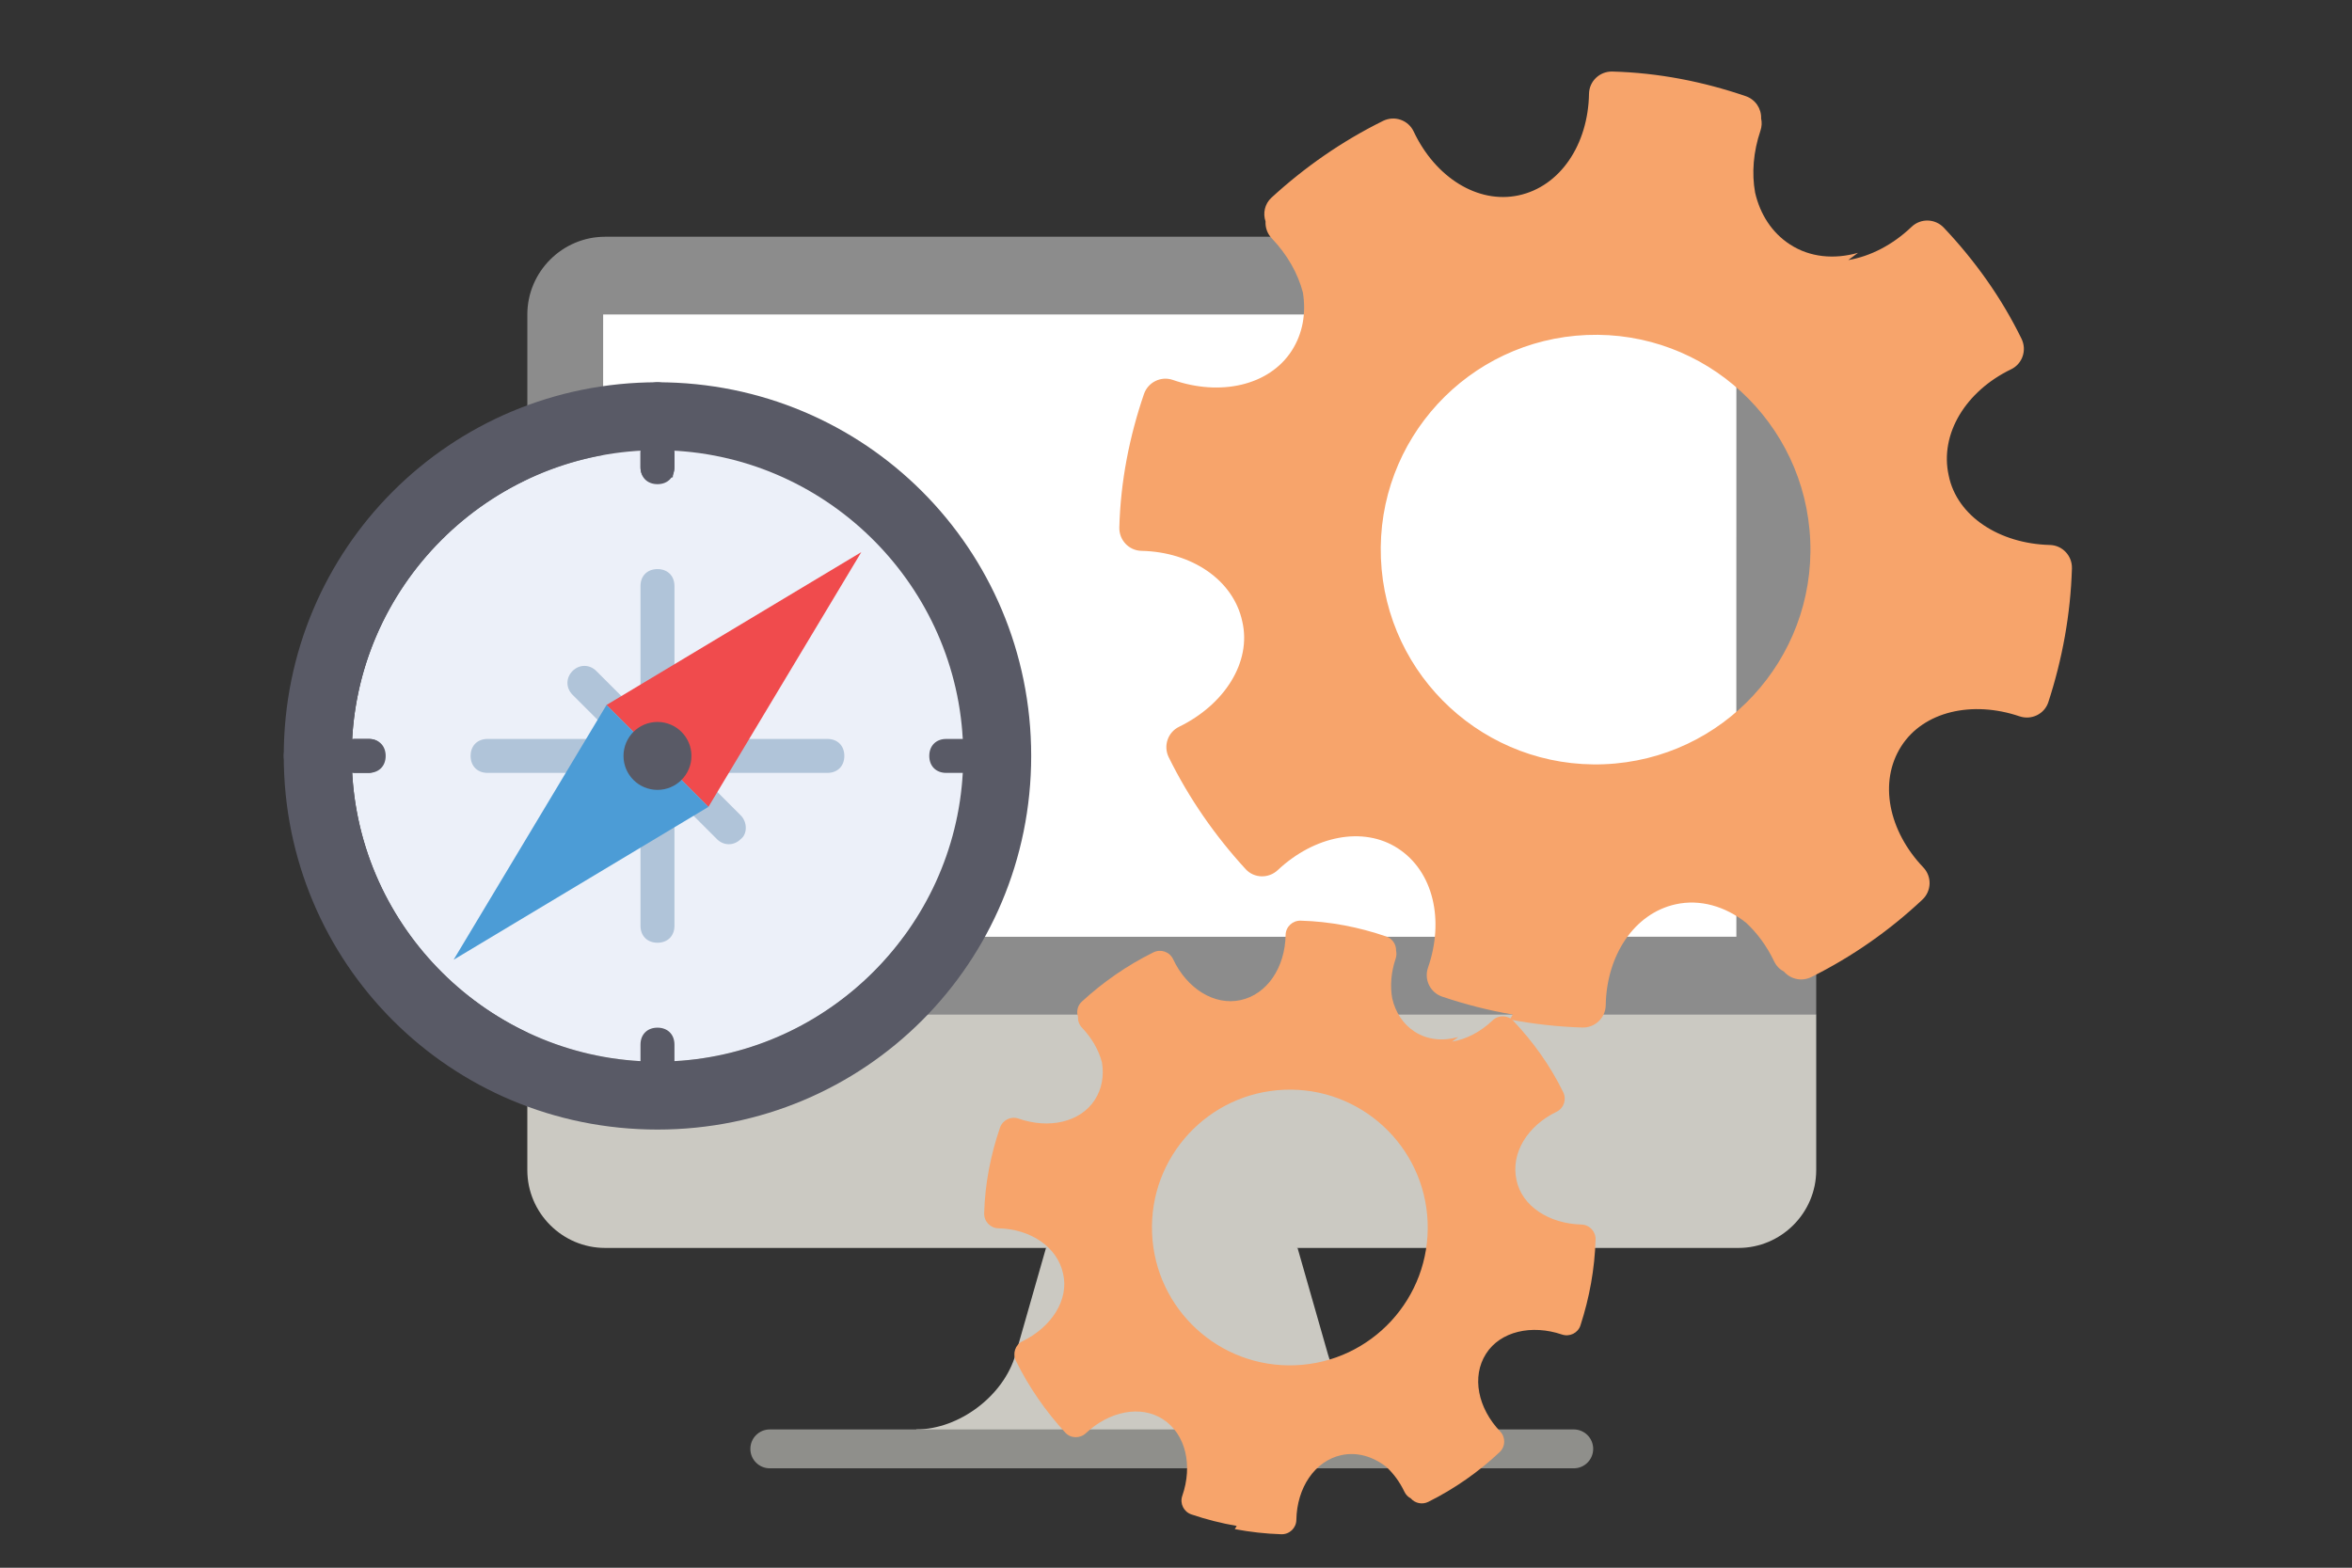 <?xml version="1.0" encoding="UTF-8"?>
<svg xmlns="http://www.w3.org/2000/svg" id="Ebene_1" version="1.1" viewBox="0 0 1799.955 1200">
  <rect x="0" y="0" width="1799.955" height="1200" fill="#333333" stroke="none"/>
  <g>
    <path d="M1092.228,1094.143c-32.746,0-66.902-25.761-75.892-57.257l-23.339-81.668-96.255-59.539-96.255,59.539-17.008,59.539-6.331,22.129c-8.99,31.496-43.146,57.257-75.892,57.257v14.885h346.319l-6.866-10.875,21.751,10.875,29.769-14.885h-0Z" style="fill: #cbc9c2;"></path>
    <path d="M1330.384,717.063v-178.617l-926.824,238.156v119.078c0,32.746,26.792,59.539,59.539,59.539h867.285c32.747,0,59.539-26.793,59.539-59.539v-119.078l-59.539-59.539h0Z" style="fill: #cbc9c2;"></path>
    <path d="M1330.384,181.212H463.099c-32.746,0-59.539,26.793-59.539,59.539v535.851h986.363V240.751c0-32.746-26.792-59.539-59.539-59.539,0,0,0,0,0,0ZM896.742,478.881l382.847-210.236,44.496,444.958-427.343-234.722h-0l0-0-0-0Z" style="fill: #8c8c8c;"></path>
    <path d="M1328.849,240.741l-867.264-.044c-.053.024-.098,476.356-.188,476.366,0,0,867.409-.04,867.43-.04.011,0-.068-476.274.021-476.282v-0s0,0,0,0Z" style="fill: #fff;"></path>
    <path d="M1204.36,1123.913h-615.236c-8.22,0-14.885-6.662-14.885-14.885s6.664-14.885,14.885-14.885h615.236c8.22,0,14.885,6.662,14.885,14.885s-6.664,14.885-14.885,14.885h-0Z" style="fill: #8f8f8b;"></path>
  </g>
  <g>
    <circle cx="503.155" cy="578.607" r="234.002" style="fill: #ecf0f9;"></circle>
    <path d="M282.153,591.606h-52.001c-7.799,0-13-5.199-13-13h0c0-7.8,5.201-13,13-13h52c7.8,0,13,5.201,13,13h0c.001,7.8-5.198,13-12.999,13h-0Z" style="fill: #595a66;"></path>
    <path d="M490.155,357.606v-52.001c0-7.799,5.199-13,13-13h0c7.8,0,13,5.201,13,13v52c0,7.8-5.201,13-13,13h0c-7.8.001-13-5.198-13-12.999Z" style="fill: #595a66;"></path>
    <path d="M789.156,578.607h0c0-158.601-127.4-286.002-286.002-286.002s-286.002,127.401-286.002,286.002c0,158.601,127.4,286.002,286.002,286.002s286.002-127.401,286.002-286.002v-0h0v-0ZM516.154,812.239v-12.629c0-7.799-5.199-13-13-13-7.799,0-13,5.2-13,13v12.629c-121.281-6.725-218.686-106.914-220.947-229.285.1,2.954.388,6.083,1.245,8.653h11.7c2.6,0,5.201-1.3,6.5-2.6,0-6.5,1.3-14.3,1.3-20.8-1.3-1.3-3.9-2.6-7.8-2.6h-11.7c-.857,2.569-1.145,5.698-1.245,8.653,2.314-125.268,104.332-227.286,229.6-229.6-2.954.1-6.083.388-8.653,1.245v11.701c0,3.9,1.3,6.5,3.9,9.1,6.5-1.3,13-1.3,20.8-1.3,0-2.6,1.3-5.201,1.3-7.8v-11.699c-2.57-.857-5.7-1.145-8.654-1.245,122.371,2.26,222.559,99.666,229.285,220.947h-12.629c-7.799,0-13,5.199-13,12.999,0,7.799,5.199,13,13,13h12.629c-6.567,118.41-102.222,214.066-220.632,220.632h0v0Z" style="fill: #595a66;"></path>
    <path d="M633.155,565.607h-117v-117.002c0-7.799-5.199-13-13-13-7.799,0-13,5.199-13,13v98.801l-33.801-33.801c-5.201-5.201-13-5.201-18.2,0-5.201,5.2-5.201,13,0,18.2l33.801,33.801h-98.801c-7.799,0-13,5.199-13,13,0,7.8,5.201,13,13,13h117.002v117.001c0,7.799,5.199,13,13,13s13-5.2,13-13v-98.8l32.5,32.5c5.201,5.201,13,5.201,18.2,0,5.201-3.9,5.201-13,0-18.2l-32.5-32.5h98.8c7.799,0,13-5.2,13-13,0-7.799-5.199-13-13-13l0-0h-0Z" style="fill: #b0c4d9;"></path>
    <polygon points="542.155 617.607 464.154 539.607 659.155 422.606 542.155 617.607" style="fill: #f04b4d;"></polygon>
    <polygon points="464.154 539.607 542.155 617.607 347.154 734.607 464.154 539.607" style="fill: #4c9cd6;"></polygon>
    <circle cx="503.155" cy="578.607" r="26.001" style="fill: #595a66;"></circle>
  </g>
  <path d="M1568.736,417.149c-38.601-.985-71.175-21.992-77.446-53.289-7.016-31.769,13.2-64.512,47.764-81.18,8.721-4.206,12.235-14.668,7.986-23.367-15.538-31.812-35.934-60.124-59.46-85.026-6.642-7.03-17.676-7.343-24.669-.662-14.445,13.803-31.558,22.599-48.431,25.424,2.452-1.872,4.926-3.721,7.442-5.528-18.323,5.182-36.833,3.47-52.02-6.374-13.97-9.055-22.945-23.228-26.742-39.724-2.689-14.793-1.384-31.23,4.098-47.434,1.056-3.12,1.167-6.338.516-9.346.26-7.459-4.345-14.501-11.795-17.047-32.401-11.073-66.605-17.888-101.978-18.837-9.697-.26-17.784,7.309-17.951,17.009-.668,38.914-22.093,70.978-53.96,77.782-31.182,6.657-63.678-13.769-80.205-48.869-4.16-8.834-14.721-12.455-23.476-8.131-31.448,15.534-59.941,35.415-85.377,58.751-5.175,4.748-6.665,11.93-4.531,18.189-.258,4.622,1.308,9.331,4.77,12.957,11.863,12.423,20.011,26.836,23.81,41.441,2.566,15.773-.03,31.423-8.633,44.696-17.295,26.684-54.715,34.813-90.829,22.242-9.134-3.179-19.045,1.682-22.172,10.834-11.078,32.417-17.894,66.638-18.838,102.03-.258,9.678,7.28,17.74,16.959,17.95,38.364.83,70.341,22.238,77.133,54.056,7.275,31.079-13.652,63.704-48.368,80.611-8.692,4.233-12.181,14.697-7.907,23.369,15.551,31.547,35.476,60.123,58.873,85.626,6.495,7.08,17.553,7.293,24.556.715,27.82-26.136,65.231-33.951,91.878-16.68,27.42,17.772,35.645,55.242,23.098,91.357-3.181,9.154,1.709,19.079,10.888,22.185,17.508,5.924,35.534,10.524,53.996,13.704-.753,1.274-1.507,2.548-2.277,3.811,18.176,3.428,36.666,5.536,55.419,6.116,9.739.301,17.821-7.339,17.988-17.081.654-38.252,21.812-70.245,53.508-77.245,18.686-4.127,37.908,1.508,53.901,14.127,8.548,7.918,15.923,17.932,21.469,29.568,1.681,3.527,4.389,6.2,7.583,7.881,5.084,5.834,13.625,7.721,20.909,4.093,31.706-15.795,60.055-35.828,84.954-59.209,7.064-6.634,7.396-17.692.705-24.703-26.397-27.657-34.454-65.164-16.875-92.708,17.083-26.768,54.366-35.173,90.521-22.931,9.1,3.081,19.074-1.7,22.048-10.836,10.712-32.911,16.989-67.177,18.055-102.333.293-9.664-7.222-17.737-16.887-17.984ZM1227.76,584.975c-90.73,3.691-167.274-66.869-170.965-157.6-3.691-90.731,66.869-167.274,157.6-170.965,90.73-3.691,167.274,66.869,170.965,157.6,3.691,90.731-66.869,167.274-157.6,170.965Z" style="fill: #f7a46b;"></path>
  <path d="M1210.234,937.309c-24.775-.633-45.682-14.115-49.707-34.202-4.503-20.39,8.472-41.405,30.656-52.103,5.597-2.699,7.853-9.414,5.126-14.998-9.973-20.418-23.063-38.589-38.163-54.572-4.263-4.512-11.345-4.713-15.833-.425-9.271,8.859-20.255,14.504-31.085,16.318,1.574-1.202,3.162-2.388,4.776-3.548-11.76,3.326-23.64,2.227-33.388-4.091-8.966-5.811-14.727-14.908-17.163-25.496-1.726-9.494-.888-20.044,2.63-30.444.677-2.003.749-4.068.331-5.998.167-4.787-2.788-9.307-7.57-10.941-20.796-7.107-42.749-11.481-65.452-12.09-6.224-.167-11.415,4.691-11.521,10.917-.429,24.976-14.18,45.556-34.633,49.922-20.013,4.273-40.87-8.837-51.477-31.365-2.67-5.67-9.448-7.994-15.067-5.219-20.184,9.97-38.472,22.73-54.797,37.708-3.322,3.047-4.278,7.657-2.908,11.674-.166,2.966.839,5.989,3.061,8.316,7.614,7.974,12.844,17.224,15.282,26.598,1.647,10.124-.019,20.168-5.541,28.687-11.1,17.127-35.118,22.344-58.296,14.276-5.862-2.041-12.223,1.08-14.231,6.954-7.11,20.806-11.485,42.77-12.091,65.485-.166,6.212,4.672,11.386,10.885,11.521,24.623.533,45.146,14.273,49.506,34.695,4.669,19.947-8.762,40.887-31.044,51.738-5.579,2.717-7.818,9.433-5.075,14.999,9.981,20.248,22.769,38.588,37.786,54.957,4.169,4.544,11.266,4.681,15.761.459,17.856-16.775,41.867-21.791,58.97-10.706,17.599,11.407,22.878,35.456,14.825,58.635-2.041,5.875,1.097,12.245,6.988,14.239,11.237,3.802,22.807,6.755,34.656,8.796-.483.818-.967,1.635-1.462,2.446,11.666,2.2,23.533,3.553,35.57,3.926,6.25.193,11.438-4.711,11.545-10.963.42-24.551,14-45.085,34.343-49.578,11.993-2.649,24.331.968,34.595,9.067,5.486,5.082,10.22,11.51,13.779,18.977,1.079,2.264,2.817,3.98,4.867,5.058,3.263,3.745,8.745,4.956,13.42,2.627,20.35-10.138,38.545-22.996,54.526-38.002,4.534-4.258,4.747-11.355.453-15.855-16.942-17.751-22.114-41.824-10.831-59.502,10.965-17.181,34.894-22.575,58.099-14.718,5.841,1.978,12.242-1.091,14.151-6.955,6.875-21.123,10.904-43.116,11.588-65.68.188-6.202-4.636-11.384-10.839-11.543ZM991.387,1045.024c-58.233,2.369-107.361-42.918-109.73-101.151-2.369-58.233,42.918-107.361,101.151-109.729,58.233-2.369,107.361,42.918,109.73,101.151,2.369,58.233-42.918,107.361-101.151,109.73Z" style="fill: #f7a46b;"></path>
</svg>
